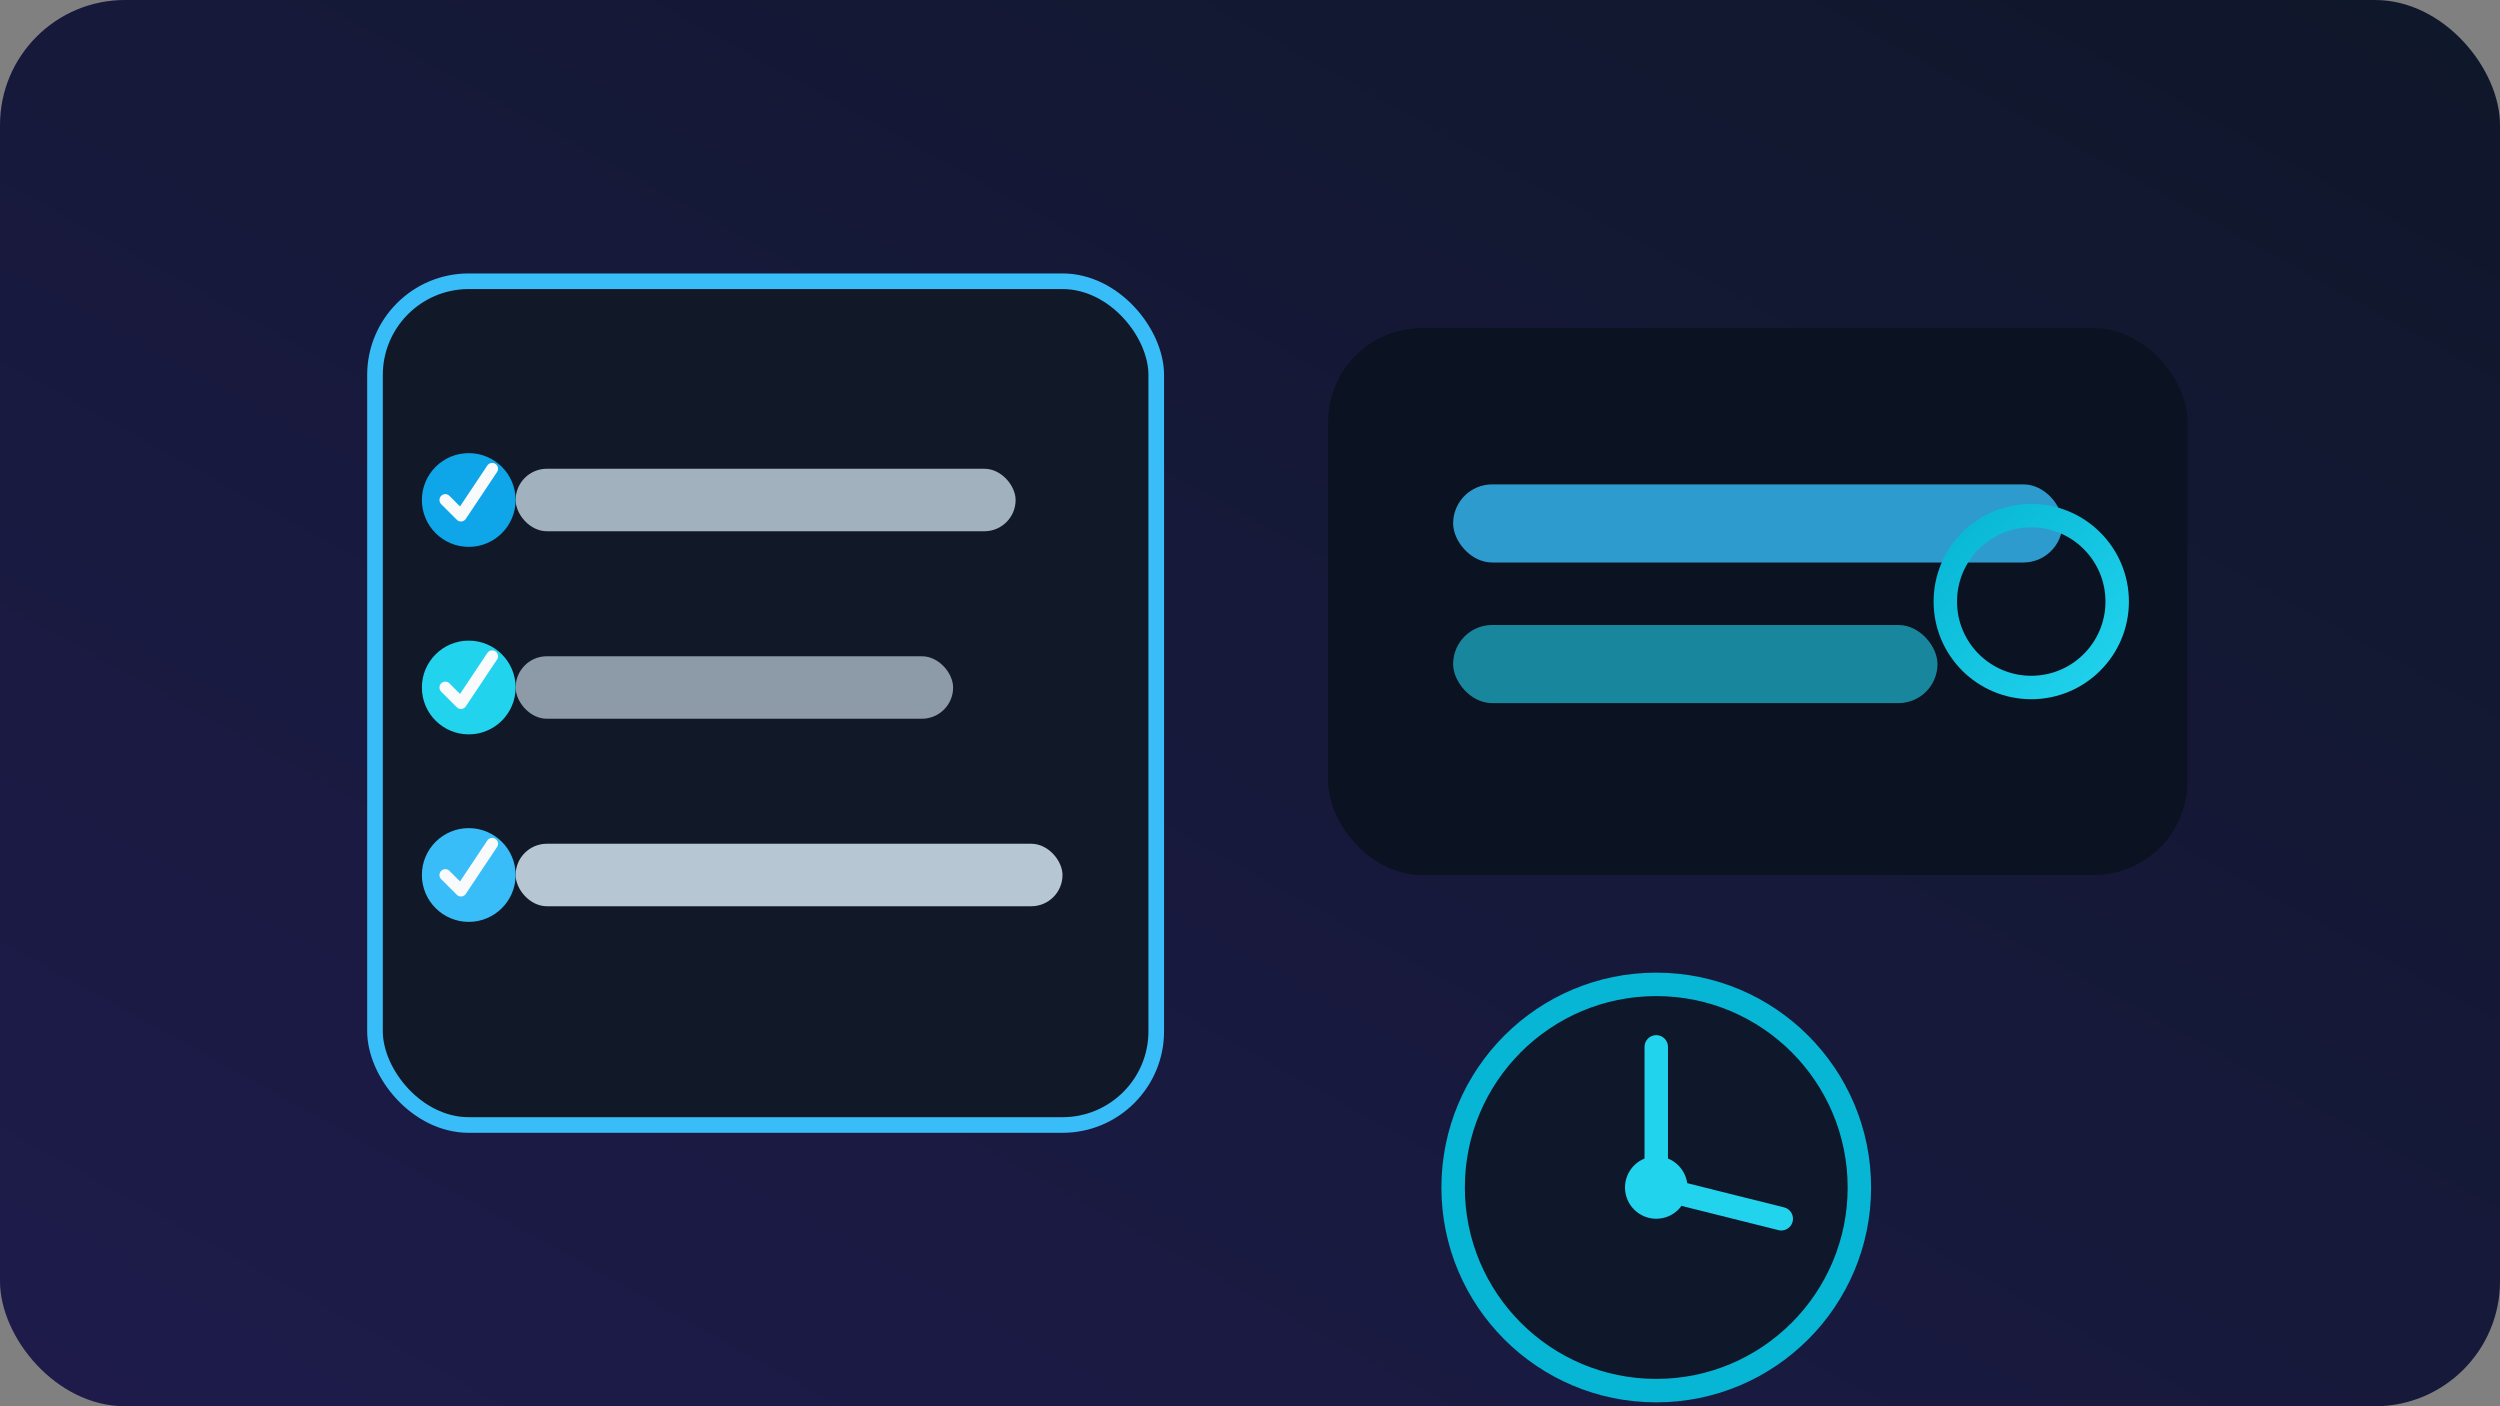 <svg xmlns="http://www.w3.org/2000/svg" viewBox="0 0 640 360" role="img" aria-labelledby="title desc">
  <rect x="0" y="0" width="640" height="360" fill="#808080" stroke="none"/>
  <title id="title">Ilustración de checklist SEO</title>
  <desc id="desc">Lista con elementos marcados, gráficas de velocidad y un cronómetro para mostrar auditorías rápidas.</desc>
  <defs>
    <linearGradient id="bg" x1="1" x2="0" y1="0" y2="1">
      <stop offset="0%" stop-color="#0f172a" />
      <stop offset="100%" stop-color="#1e1b4b" />
    </linearGradient>
    <linearGradient id="accent" x1="0" x2="1" y1="0" y2="1">
      <stop offset="0%" stop-color="#06b6d4" />
      <stop offset="100%" stop-color="#22d3ee" />
    </linearGradient>
  </defs>
  <rect width="640" height="360" rx="32" fill="url(#bg)" />
  <g transform="translate(96 72)">
    <rect width="200" height="216" rx="24" fill="#111827" stroke="#38bdf8" stroke-width="4" />
    <g transform="translate(36 48)" fill="#e0f2fe">
      <rect y="0" width="128" height="16" rx="8" opacity="0.7" />
      <rect y="48" width="112" height="16" rx="8" opacity="0.6" />
      <rect y="96" width="140" height="16" rx="8" opacity="0.8" />
    </g>
    <g transform="translate(24 48)">
      <circle cy="8" r="12" fill="#0ea5e9" />
      <polyline points="-6,8 -2,12 6,0" fill="none" stroke="#f8fafc" stroke-width="3" stroke-linecap="round" stroke-linejoin="round" />
    </g>
    <g transform="translate(24 96)">
      <circle cy="8" r="12" fill="#22d3ee" />
      <polyline points="-6,8 -2,12 6,0" fill="none" stroke="#f8fafc" stroke-width="3" stroke-linecap="round" stroke-linejoin="round" />
    </g>
    <g transform="translate(24 144)">
      <circle cy="8" r="12" fill="#38bdf8" />
      <polyline points="-6,8 -2,12 6,0" fill="none" stroke="#f8fafc" stroke-width="3" stroke-linecap="round" stroke-linejoin="round" />
    </g>
  </g>
  <g transform="translate(340 84)">
    <rect width="220" height="140" rx="24" fill="#0b1220" opacity="0.9" />
    <rect x="32" y="40" width="156" height="20" rx="10" fill="#38bdf8" opacity="0.8" />
    <rect x="32" y="76" width="124" height="20" rx="10" fill="#22d3ee" opacity="0.6" />
    <circle cx="180" cy="70" r="22" fill="none" stroke="url(#accent)" stroke-width="6" />
  </g>
  <g transform="translate(360 240)">
    <circle cx="64" cy="64" r="52" fill="#0f172a" stroke="#06b6d4" stroke-width="6" />
    <path d="M64 28 L64 64 L96 72" fill="none" stroke="#22d3ee" stroke-width="6" stroke-linecap="round" stroke-linejoin="round" />
    <circle cx="64" cy="64" r="8" fill="#22d3ee" />
  </g>
</svg>
